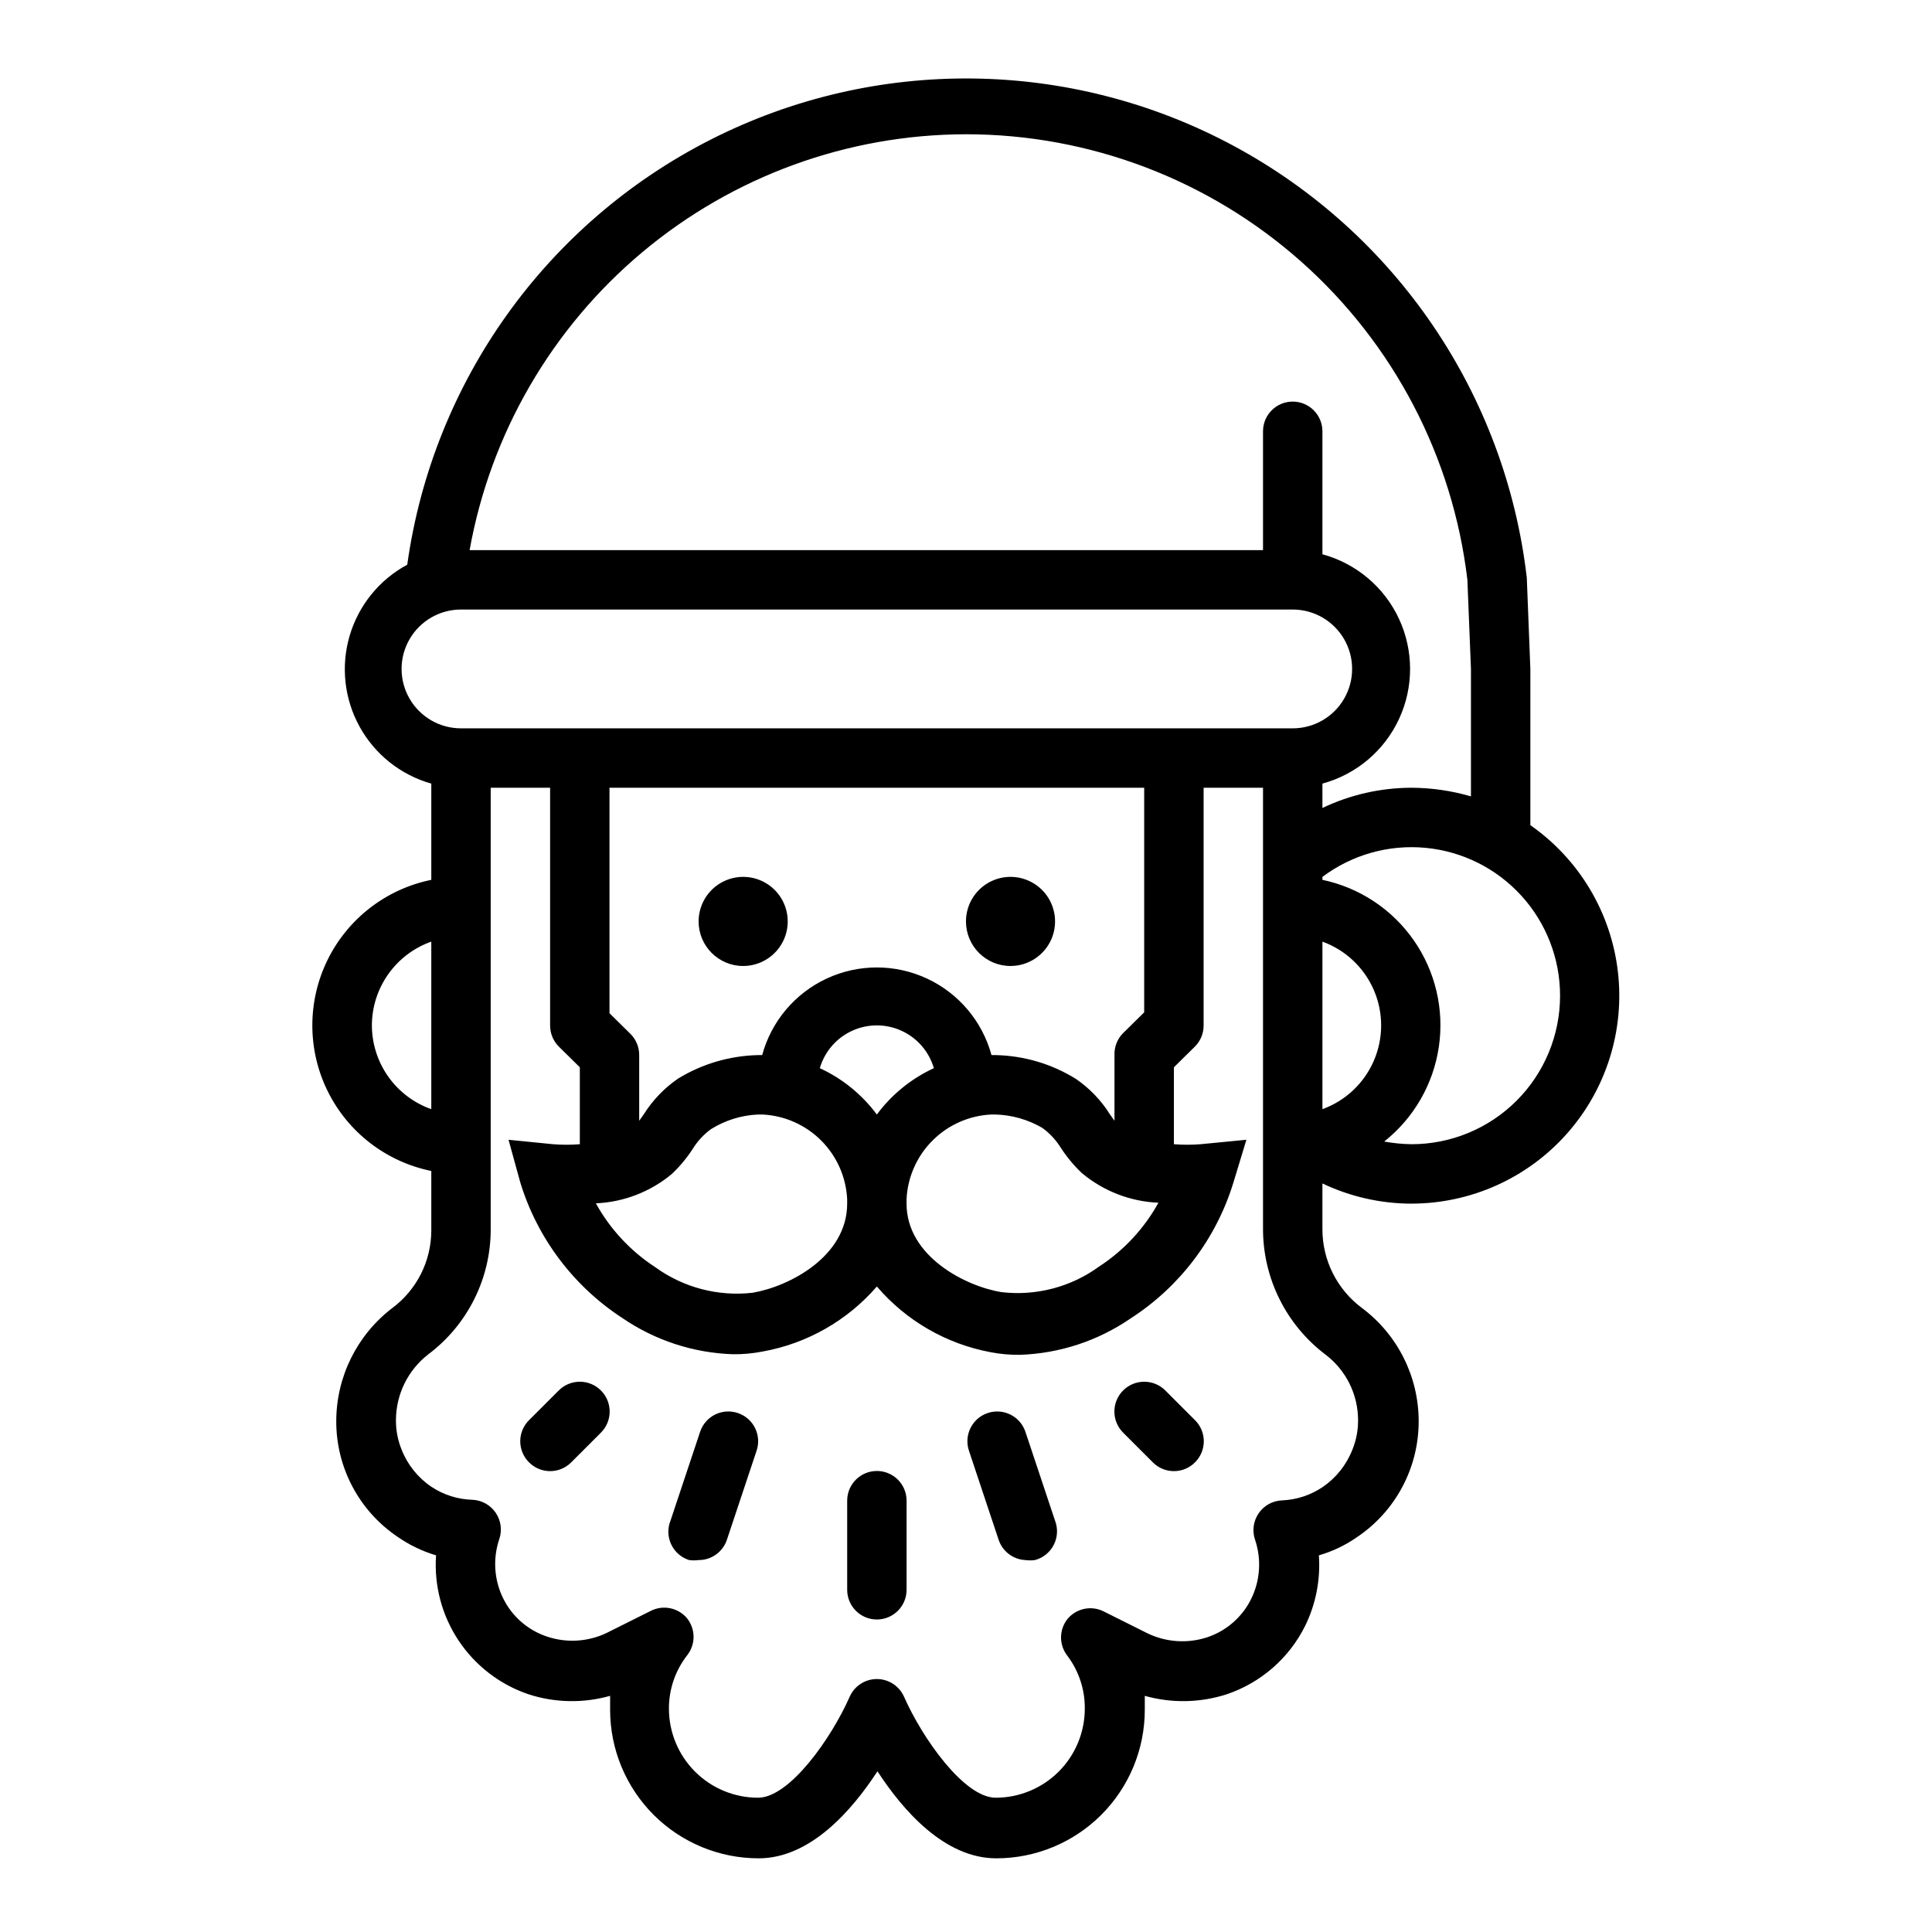 <?xml version="1.0" encoding="UTF-8"?>
<!-- Uploaded to: SVG Repo, www.svgrepo.com, Generator: SVG Repo Mixer Tools -->
<svg fill="#000000" width="800px" height="800px" version="1.1" viewBox="144 144 512 512" xmlns="http://www.w3.org/2000/svg">
 <path d="m339.54 518.47c-1.984-0.672-4.156-0.527-6.031 0.402s-3.305 2.57-3.969 4.559l-7.871 23.617v-0.004c-0.801 2.031-0.719 4.305 0.223 6.273 0.938 1.973 2.656 3.461 4.738 4.117 0.836 0.109 1.68 0.109 2.516 0 3.387 0.012 6.398-2.144 7.481-5.352l7.871-23.617c0.676-1.98 0.531-4.152-0.402-6.027-0.93-1.879-2.57-3.305-4.555-3.969zm113.28-5.984c-3.086-3.086-8.094-3.086-11.18 0-3.086 3.09-3.086 8.094 0 11.18l7.871 7.871c1.48 1.492 3.492 2.328 5.59 2.328 2.102 0 4.113-0.836 5.59-2.328 1.492-1.477 2.328-3.488 2.328-5.59 0-2.098-0.836-4.109-2.328-5.586zm-37.078 10.945c-1.391-4.133-5.867-6.352-9.996-4.961-4.133 1.391-6.352 5.867-4.961 9.996l7.871 23.617c1.035 3.074 3.848 5.199 7.086 5.352 0.836 0.109 1.684 0.109 2.519 0 2.152-0.566 3.965-2.023 4.984-4.004 1.023-1.98 1.156-4.301 0.367-6.387zm-39.359 10.391c-4.348 0-7.871 3.523-7.871 7.871v23.617c0 4.348 3.523 7.871 7.871 7.871 4.348 0 7.871-3.523 7.871-7.871v-23.617c0-2.09-0.828-4.09-2.305-5.566-1.477-1.477-3.481-2.305-5.566-2.305zm-84.309-21.336-7.875 7.875c-1.488 1.477-2.328 3.488-2.328 5.586 0 2.102 0.84 4.113 2.328 5.59 1.48 1.492 3.492 2.328 5.59 2.328 2.102 0 4.113-0.836 5.59-2.328l7.871-7.871c3.09-3.086 3.09-8.09 0-11.18-3.086-3.086-8.09-3.086-11.176 0zm226-49.512c15.734-0.016 30.707-6.754 41.156-18.52 10.445-11.762 15.363-27.43 13.516-43.055s-10.281-29.711-23.184-38.719v-41.406l-0.945-24.168c-5.644-48.598-34.699-91.363-77.805-114.51-43.102-23.148-94.801-23.754-138.43-1.617-43.633 22.137-73.68 64.211-80.457 112.67-7.398 3.988-12.898 10.773-15.27 18.84-2.367 8.066-1.414 16.742 2.652 24.102 4.062 7.359 10.902 12.789 18.992 15.074v25.504c-11.953 2.43-22.109 10.266-27.492 21.215-5.379 10.945-5.379 23.773 0 34.723 5.383 10.949 15.539 18.781 27.492 21.211v15.742c0 8.133-3.856 15.785-10.391 20.625-9.309 7.137-14.773 18.188-14.797 29.914-0.043 12.312 6.074 23.832 16.293 30.699 3.106 2.156 6.531 3.805 10.156 4.883-0.559 7.992 1.547 15.945 5.992 22.613 4.445 6.664 10.977 11.668 18.566 14.227 6.996 2.254 14.5 2.391 21.57 0.395v3.699c0 10.441 4.148 20.449 11.527 27.832 7.383 7.383 17.395 11.527 27.832 11.527 13.699 0 24.719-12.676 31.488-23.066 6.769 10.391 17.789 23.066 31.488 23.066 10.441 0 20.449-4.144 27.832-11.527 7.383-7.383 11.527-17.391 11.527-27.832v-3.699c7.098 1.996 14.629 1.859 21.648-0.395 9.098-3.043 16.605-9.59 20.863-18.184 2.832-5.789 4.078-12.227 3.621-18.656 3.598-1.035 7.004-2.656 10.074-4.801 10.266-6.875 16.41-18.43 16.375-30.781-0.012-11.766-5.551-22.844-14.957-29.914-6.644-4.906-10.562-12.68-10.551-20.938v-12.125c7.379 3.516 15.445 5.344 23.617 5.356zm-23.617-25.031v-44.402c6.117 2.219 11.047 6.867 13.625 12.84 2.582 5.973 2.582 12.746 0 18.719-2.578 5.977-7.508 10.621-13.625 12.84zm62.977-30.074c0 10.438-4.144 20.449-11.527 27.832-7.383 7.379-17.391 11.527-27.832 11.527-2.43-0.035-4.852-0.273-7.242-0.707 7.848-6.231 13.027-15.215 14.48-25.129 1.453-9.914-0.93-20.008-6.664-28.227s-14.383-13.938-24.191-16v-0.785c7.84-5.879 17.586-8.621 27.336-7.695s18.809 5.453 25.398 12.699c6.59 7.246 10.242 16.688 10.242 26.484zm-157.44-228.29c32.762 0.004 64.387 12.027 88.875 33.789 24.492 21.766 40.148 51.754 44.004 84.293l0.945 23.613v33.773c-5.117-1.492-10.418-2.262-15.746-2.285-8.172 0.012-16.238 1.84-23.617 5.356v-6.457c8.957-2.434 16.387-8.695 20.297-17.113 3.914-8.414 3.914-18.129 0-26.547-3.91-8.414-11.34-14.676-20.297-17.113v-32.59c0-4.348-3.523-7.871-7.871-7.871s-7.871 3.523-7.871 7.871v31.488h-210.26c5.535-30.871 21.738-58.82 45.781-78.965 24.043-20.141 54.395-31.199 85.762-31.242zm-157.44 236.16c0.012-4.871 1.535-9.621 4.352-13.594 2.82-3.977 6.797-6.981 11.391-8.605v44.398c-4.594-1.625-8.57-4.629-11.391-8.602-2.816-3.977-4.34-8.727-4.352-13.598zm252.69 87.223c5.434 4.106 8.633 10.512 8.66 17.316 0.027 2.699-0.48 5.375-1.496 7.875-1.566 4.023-4.309 7.481-7.871 9.918-3.195 2.16-6.93 3.391-10.785 3.543-2.508 0.098-4.816 1.383-6.219 3.461-1.379 2.035-1.73 4.598-0.945 6.93 1.758 5.176 1.391 10.84-1.023 15.742-2.371 4.805-6.566 8.461-11.652 10.156-5.184 1.691-10.82 1.324-15.742-1.023l-11.652-5.824c-3.269-1.66-7.25-0.844-9.602 1.969-2.305 2.875-2.305 6.961 0 9.84 3.008 4.016 4.609 8.914 4.566 13.934 0 6.262-2.488 12.27-6.918 16.699-4.43 4.426-10.438 6.914-16.699 6.914-8.344 0-19.445-15.742-24.324-26.844-1.281-2.805-4.078-4.606-7.164-4.606-3.086 0-5.887 1.801-7.164 4.606-4.879 11.102-15.98 26.844-24.324 26.844-6.262 0-12.27-2.488-16.699-6.914-4.43-4.43-6.918-10.438-6.918-16.699-0.012-5.102 1.68-10.062 4.805-14.094 2.301-2.875 2.301-6.965 0-9.84-2.356-2.812-6.336-3.629-9.605-1.969l-11.652 5.824v0.004c-4.918 2.363-10.559 2.731-15.742 1.023-5.117-1.668-9.348-5.332-11.73-10.156-2.414-4.906-2.781-10.566-1.023-15.742 0.785-2.332 0.434-4.894-0.945-6.93-1.402-2.078-3.711-3.367-6.219-3.465-3.875-0.109-7.637-1.309-10.863-3.461-3.559-2.406-6.305-5.84-7.871-9.84-1.016-2.5-1.523-5.176-1.496-7.875 0.035-6.769 3.168-13.148 8.504-17.316 10.469-7.832 16.629-20.145 16.609-33.219v-116.98h15.742v62.977c-0.012 2.094 0.809 4.106 2.285 5.59l5.59 5.512v20.387c-2.359 0.188-4.731 0.188-7.086 0l-11.809-1.18 3.148 11.414c4.535 14.73 14.09 27.402 27 35.816 8.652 5.922 18.809 9.254 29.285 9.605 2.641 0.035 5.281-0.203 7.871-0.711 11.777-2.106 22.477-8.191 30.309-17.238 7.746 9.059 18.355 15.195 30.07 17.398 2.594 0.508 5.231 0.742 7.871 0.707 10.512-0.359 20.699-3.719 29.363-9.684 12.996-8.395 22.613-21.105 27.16-35.895l3.465-11.414-12.125 1.18c-2.359 0.188-4.727 0.188-7.086 0v-20.387l5.59-5.512c1.473-1.484 2.297-3.496 2.285-5.59v-62.977h15.742v116.98c0.012 13.047 6.129 25.34 16.531 33.219zm-111-41.172c0.285-5.856 2.742-11.398 6.891-15.547 4.144-4.144 9.688-6.602 15.547-6.887h1.18c4.352 0.133 8.598 1.352 12.359 3.543 1.984 1.441 3.672 3.262 4.957 5.352 1.574 2.41 3.422 4.633 5.512 6.613 5.715 4.793 12.855 7.562 20.309 7.871-3.781 6.848-9.188 12.66-15.742 16.926-7.453 5.418-16.668 7.836-25.82 6.769-9.445-1.496-25.191-9.445-25.191-23.457v-1.184zm-7.871-22.434c-3.93-5.297-9.129-9.52-15.113-12.281 1.277-4.391 4.406-8.008 8.562-9.91 4.16-1.902 8.941-1.902 13.098 0 4.16 1.902 7.285 5.519 8.566 9.91-5.988 2.762-11.184 6.984-15.113 12.281zm70.848-27.078-5.59 5.512v-0.004c-1.531 1.543-2.359 3.652-2.281 5.824v17.398l-1.18-1.652c-2.332-3.742-5.418-6.957-9.055-9.445-6.391-3.969-13.734-6.144-21.254-6.301h-1.102c-2.434-8.957-8.695-16.383-17.113-20.293-8.418-3.914-18.129-3.914-26.547 0-8.418 3.91-14.68 11.336-17.113 20.293h-1.102c-7.484 0.172-14.789 2.316-21.176 6.219-3.664 2.516-6.773 5.758-9.133 9.527l-1.18 1.652v-17.398c0.012-2.09-0.809-4.102-2.281-5.586l-5.59-5.512v-59.75h141.7zm-125.16 42.82c2.09-1.98 3.938-4.199 5.508-6.613 1.266-2.062 2.922-3.852 4.883-5.273 3.746-2.332 8.027-3.66 12.438-3.856h1.18c5.859 0.285 11.398 2.742 15.547 6.887 4.148 4.148 6.602 9.691 6.891 15.547v1.18c0 14.012-15.352 21.965-25.031 23.617h-0.004c-9.148 1.051-18.363-1.363-25.82-6.769-6.555-4.266-11.961-10.078-15.742-16.926 7.391-0.32 14.469-3.059 20.152-7.793zm164.52-118.08h-220.41c-5.625 0-10.824-3-13.637-7.875-2.812-4.871-2.812-10.871 0-15.742s8.012-7.871 13.637-7.871h220.41c5.625 0 10.824 3 13.637 7.871s2.812 10.871 0 15.742c-2.812 4.875-8.012 7.875-13.637 7.875zm-74.785 62.977c4.777 0 9.082-2.879 10.91-7.289 1.828-4.414 0.816-9.492-2.559-12.871-3.379-3.375-8.457-4.387-12.867-2.559-4.414 1.828-7.289 6.133-7.289 10.91 0 6.519 5.285 11.809 11.805 11.809zm-70.848 0c4.777 0 9.082-2.879 10.91-7.289 1.828-4.414 0.816-9.492-2.559-12.871-3.379-3.375-8.457-4.387-12.867-2.559-4.414 1.828-7.293 6.133-7.293 10.91 0 6.519 5.289 11.809 11.809 11.809z"/>
</svg>
